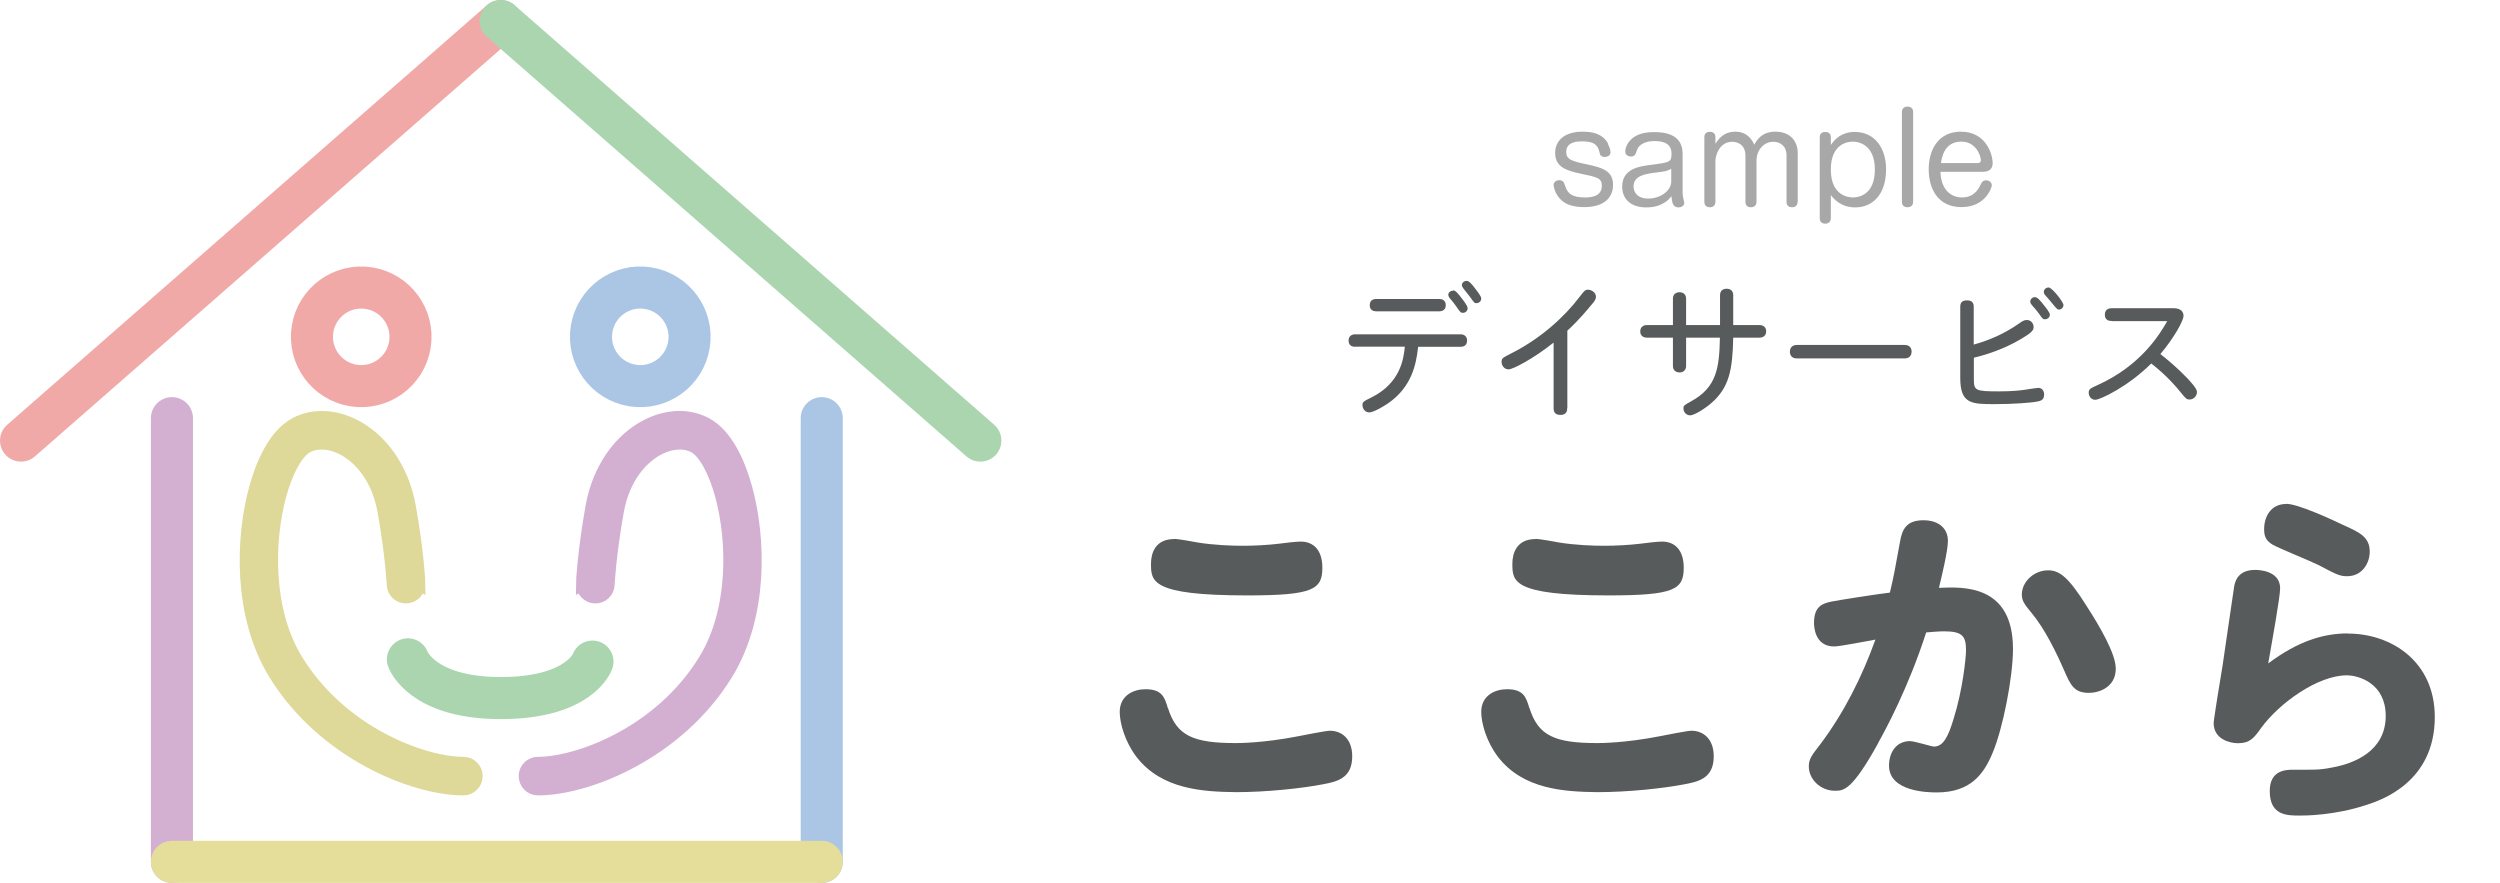 <?xml version="1.0" encoding="UTF-8"?>
<svg xmlns="http://www.w3.org/2000/svg" version="1.1" viewBox="0 0 178.28 62.96">
  <defs>
    <style>
      .cls-1, .cls-2, .cls-3, .cls-4, .cls-5, .cls-6, .cls-7, .cls-8, .cls-9, .cls-10 {
        stroke-miterlimit: 10;
      }

      .cls-1, .cls-2, .cls-3, .cls-5, .cls-6, .cls-8, .cls-9, .cls-10 {
        fill: none;
      }

      .cls-1, .cls-2, .cls-3, .cls-5, .cls-6, .cls-9, .cls-10 {
        stroke-linecap: round;
        stroke-width: 3px;
      }

      .cls-1, .cls-5 {
        stroke: #f1a9a8;
      }

      .cls-1, .cls-8, .cls-10 {
        fill-rule: evenodd;
      }

      .cls-2, .cls-10 {
        stroke: #aac6e4;
      }

      .cls-11 {
        fill: #585b5b;
      }

      .cls-3, .cls-4 {
        stroke: #d3afd2;
      }

      .cls-4 {
        fill: #d3afd2;
      }

      .cls-6 {
        stroke: #e4de9a;
      }

      .cls-12 {
        fill: #a8a8a8;
      }

      .cls-7 {
        fill: #ded998;
        stroke: #ded998;
      }

      .cls-8 {
        stroke: #f5c8ca;
      }

      .cls-9 {
        stroke: #aad5af;
      }
    </style>
  </defs>
  <!-- Generator: Adobe Illustrator 28.6.0, SVG Export Plug-In . SVG Version: 1.2.0 Build 709)  -->
  <g>
    <g id="_レイヤー_1" data-name="レイヤー_1">
      <g>
        <line class="cls-5" x1="1.5" y1="31.42" x2="35.71" y2="1.5"/>
        <line class="cls-9" x1="69.91" y1="31.42" x2="35.71" y2="1.5"/>
        <line class="cls-3" x1="12.26" y1="29.82" x2="12.26" y2="61.46"/>
        <line class="cls-2" x1="58.6" y1="29.82" x2="58.6" y2="61.46"/>
        <line class="cls-6" x1="58.6" y1="61.46" x2="12.26" y2="61.46"/>
        <path class="cls-8" d="M30.74,58.47"/>
        <path class="cls-7" d="M29.84,41.63c0-.09-.11-2.26-.68-5.48-.47-2.65-1.97-4.82-4.01-5.81-1.4-.68-2.88-.71-4.06-.08-1.53.82-2.39,2.95-2.84,4.6-.95,3.47-1.16,9,1.37,13.14,3.47,5.68,9.95,8.23,13.43,8.22.48,0,.87-.39.87-.88,0-.48-.39-.87-.88-.87-2.83,0-8.73-2.13-11.94-7.39-2.15-3.52-2.08-8.44-1.18-11.77.49-1.78,1.22-3.11,1.97-3.51.68-.36,1.59-.32,2.48.11,1.33.65,2.63,2.17,3.05,4.54.56,3.14.66,5.25.66,5.25.02.48.43.86.91.83.48-.02.86-.43.83-.91h0Z"/>
        <path class="cls-4" d="M41.57,41.63c0-.09.11-2.26.68-5.48.47-2.65,1.97-4.82,4.01-5.81,1.4-.68,2.88-.71,4.06-.08,1.53.82,2.39,2.95,2.84,4.6.95,3.47,1.16,9-1.37,13.14-3.47,5.68-9.95,8.23-13.43,8.22-.48,0-.87-.39-.87-.88,0-.48.39-.87.88-.87,2.83,0,8.73-2.13,11.94-7.39,2.15-3.52,2.08-8.44,1.18-11.77-.49-1.78-1.22-3.11-1.97-3.51-.68-.36-1.59-.32-2.48.11-1.33.65-2.63,2.17-3.05,4.54-.56,3.14-.66,5.25-.66,5.25-.02.48-.43.86-.91.83-.48-.02-.86-.43-.83-.91h0Z"/>
        <path class="cls-1" d="M26.32,20.55c1.92.31,3.22,2.12,2.91,4.03-.31,1.92-2.12,3.22-4.03,2.91-1.92-.31-3.22-2.12-2.91-4.03.31-1.92,2.12-3.22,4.03-2.91Z"/>
        <path class="cls-10" d="M46.22,20.55c1.92.31,3.22,2.12,2.91,4.03-.31,1.92-2.12,3.22-4.03,2.91-1.92-.31-3.22-2.12-2.91-4.03.31-1.92,2.12-3.22,4.03-2.91Z"/>
        <path class="cls-9" d="M29.09,47.02s.96,2.76,6.62,2.76,6.54-2.6,6.54-2.6"/>
      </g>
      <g>
        <path class="cls-11" d="M83.29,50.49c.62,1.98,1.8,2.5,4.84,2.5.21,0,1.96,0,4.46-.49.39-.08,1.98-.39,2.24-.39.85,0,1.6.57,1.6,1.83,0,1.57-1.11,1.8-2.04,1.98-1.57.31-4.15.57-6.24.57-2.35-.03-5.31-.18-7.11-2.52-.82-1.08-1.19-2.4-1.19-3.2,0-1.19,1-1.62,1.83-1.62,1.19,0,1.37.57,1.6,1.34ZM83.73,38.43c.31,0,1.44.21,1.7.26,1.13.18,2.35.23,3.22.23.77,0,1.78-.05,2.58-.15.31-.05,1.26-.15,1.52-.15.93,0,1.55.62,1.55,1.86,0,1.55-.64,1.98-5.36,1.98-6.86,0-6.86-1-6.86-2.27,0-.7.28-1.75,1.65-1.75Z"/>
        <path class="cls-11" d="M109.07,50.49c.62,1.98,1.8,2.5,4.84,2.5.21,0,1.96,0,4.46-.49.39-.08,1.98-.39,2.24-.39.85,0,1.6.57,1.6,1.83,0,1.57-1.11,1.8-2.04,1.98-1.57.31-4.15.57-6.24.57-2.35-.03-5.31-.18-7.11-2.52-.82-1.08-1.19-2.4-1.19-3.2,0-1.19,1-1.62,1.83-1.62,1.19,0,1.37.57,1.6,1.34ZM109.5,38.43c.31,0,1.44.21,1.7.26,1.13.18,2.35.23,3.22.23.77,0,1.78-.05,2.58-.15.31-.05,1.26-.15,1.52-.15.93,0,1.55.62,1.55,1.86,0,1.55-.64,1.98-5.36,1.98-6.86,0-6.86-1-6.86-2.27,0-.7.28-1.75,1.65-1.75Z"/>
        <path class="cls-11" d="M133.94,52.99c-1.88,3.4-2.47,3.4-3.09,3.4-1.03,0-1.86-.82-1.86-1.73,0-.54.21-.8.83-1.6,1.7-2.27,2.96-4.79,3.92-7.45-.46.08-2.53.49-2.94.49-1.39,0-1.44-1.42-1.44-1.68,0-1.24.67-1.39,1.24-1.52.49-.1,3.3-.54,4.17-.64.31-1.29.33-1.5.72-3.61.15-.88.44-1.55,1.67-1.55,1.16,0,1.75.64,1.75,1.47,0,.72-.46,2.6-.64,3.35,1.75-.08,5.28-.23,5.28,4.36,0,2.01-.72,5.7-1.47,7.45-.62,1.47-1.55,2.78-3.97,2.78-.62,0-3.4-.05-3.4-1.91,0-.95.52-1.75,1.5-1.75.31,0,1.55.39,1.7.39.64,0,1-.64,1.39-1.93.67-2.11.9-4.43.9-4.92,0-.98-.21-1.37-1.55-1.37-.41,0-.9.05-1.29.08-1.29,3.99-2.91,6.96-3.43,7.89ZM148.97,49.41c-1.06,0-1.31-.54-1.78-1.62-.54-1.24-1.37-2.94-2.29-4.05-.51-.62-.72-.88-.72-1.34,0-.9.85-1.73,1.88-1.73.82,0,1.47.52,2.73,2.53.9,1.39,2.09,3.4,2.09,4.48,0,1.34-1.21,1.73-1.91,1.73Z"/>
        <path class="cls-11" d="M167.42,45.18c3.14,0,6.21,2.01,6.21,5.95,0,4.66-3.84,5.93-4.84,6.26-2.32.77-4.41.77-4.79.77-.9,0-2.14,0-2.14-1.75,0-1.52,1.19-1.52,1.7-1.52,1.42,0,1.83.03,2.76-.16,1.55-.28,3.81-1.16,3.81-3.68,0-2.29-1.88-2.89-2.78-2.89-2.06,0-4.82,1.98-6.11,3.76-.51.72-.8,1.08-1.65,1.08-.57,0-1.73-.28-1.73-1.44,0-.23.49-3.25.64-4.12.08-.52.8-5.52.83-5.67.13-.67.57-1.13,1.49-1.13.21,0,1.78.03,1.78,1.31,0,.62-.57,3.76-.85,5.36,2.14-1.6,3.94-2.14,5.67-2.14ZM163.04,35.93c.82,0,3.17,1.08,4.15,1.55,1.08.49,1.8.82,1.8,1.86,0,.82-.54,1.75-1.6,1.75-.52,0-.7-.08-2.06-.8-.52-.26-2.81-1.19-3.25-1.44-.54-.31-.62-.67-.62-1.13,0-.82.44-1.78,1.57-1.78Z"/>
      </g>
      <g>
        <path class="cls-11" d="M96.64,24.73c-.37,0-.47-.23-.47-.44,0-.29.19-.45.47-.45h7.51c.3,0,.47.18.47.44,0,.31-.18.45-.47.45h-3.02c-.14,1.3-.48,2.88-2.14,4.03-.41.28-1.07.65-1.35.65-.29,0-.48-.26-.48-.52,0-.23.06-.26.64-.55,2.06-1.02,2.3-2.75,2.38-3.62h-3.53ZM102.63,21.32c.44,0,.47.33.47.44,0,.29-.18.44-.47.44h-4.48c-.35,0-.47-.2-.47-.43,0-.31.18-.45.47-.45h4.48ZM103.62,20.71c.18,0,.33.19.6.54.15.19.44.56.44.73s-.14.33-.34.33c-.15,0-.2-.06-.46-.44-.12-.18-.3-.41-.47-.6-.05-.05-.11-.17-.11-.25,0-.17.16-.29.34-.29ZM104.59,20.03c.18,0,.37.23.64.59.39.5.4.6.4.68,0,.16-.14.32-.35.32-.13,0-.14-.01-.52-.54-.06-.09-.37-.45-.42-.53-.04-.05-.09-.14-.09-.22,0-.17.16-.3.34-.3Z"/>
        <path class="cls-11" d="M111.76,29.1c0,.12,0,.49-.48.49-.42,0-.49-.25-.49-.49v-4.67c-1.44,1.15-2.9,1.91-3.21,1.91s-.5-.27-.5-.53.08-.3.69-.61c2.12-1.07,3.81-2.62,4.88-4.04.35-.45.39-.5.6-.5.24,0,.56.2.56.5,0,.19-.09.31-.35.61-.24.29-.84,1.03-1.69,1.81v5.51Z"/>
        <path class="cls-11" d="M122.66,21.05c0-.33.21-.46.47-.46.28,0,.47.16.47.46v2.13h1.87c.28,0,.48.16.48.45s-.2.45-.48.45h-1.87c-.05,2.32-.29,3.57-1.58,4.68-.41.36-1.19.86-1.49.86-.27,0-.48-.23-.48-.49,0-.21.04-.23.56-.52,1.81-.99,2-2.38,2.04-4.53h-2.41v2.02c0,.3-.21.46-.46.46-.28,0-.48-.16-.48-.46v-2.02h-1.85c-.37,0-.48-.24-.48-.45,0-.29.2-.45.48-.45h1.85v-1.88c0-.33.23-.46.47-.46.29,0,.47.18.47.46v1.88h2.42v-2.13Z"/>
        <path class="cls-11" d="M135.83,24.6c.36,0,.49.23.49.47,0,.14-.05.49-.49.49h-7.7c-.4,0-.49-.29-.49-.48,0-.3.19-.48.49-.48h7.7Z"/>
        <path class="cls-11" d="M140.76,24.57c.88-.24,2.04-.68,3.19-1.48.26-.18.38-.27.59-.27.28,0,.48.23.48.5,0,.2-.11.34-.43.56-1.17.78-2.47,1.3-3.83,1.63v1.49c0,.85.07.91,1.8.91.9,0,1.59-.07,1.93-.13.07-.01.75-.12.86-.12.28,0,.42.22.42.47,0,.45-.28.48-.78.55-.25.03-1.27.14-2.76.14-1.64,0-2.44-.02-2.44-1.86v-5.09c0-.36.2-.45.5-.45.35,0,.46.2.46.45v2.69ZM145.11,21.19c.18,0,.35.2.65.58.16.2.42.52.42.67,0,.19-.17.33-.35.33-.14,0-.17-.03-.44-.42-.13-.18-.3-.38-.49-.59-.05-.06-.12-.16-.12-.25,0-.19.17-.32.33-.32ZM146.09,20.5c.25,0,1.06,1.04,1.06,1.25,0,.17-.14.33-.34.33-.08,0-.15-.06-.54-.54-.09-.12-.32-.37-.43-.5-.06-.07-.09-.14-.09-.23,0-.18.17-.31.34-.31Z"/>
        <path class="cls-11" d="M150.61,22.89c-.13,0-.51,0-.51-.45s.38-.46.51-.46h4.39c.28,0,.71.08.71.55,0,.33-.66,1.55-1.65,2.72.46.35,1.22.99,1.92,1.72.28.31.69.74.69.98,0,.32-.27.54-.52.54-.22,0-.27-.05-.68-.56-.28-.35-.98-1.17-2.06-2.01-1.65,1.65-3.65,2.59-3.99,2.59-.31,0-.47-.27-.47-.5,0-.26.09-.3.61-.54,3.17-1.42,4.51-3.73,4.99-4.57h-3.95Z"/>
      </g>
      <g>
        <path class="cls-12" d="M114.65,10.24c.1.19.2.44.2.62,0,.29-.31.33-.4.33-.31,0-.35-.17-.38-.3-.1-.45-.28-.81-1.22-.81-.3,0-1.16,0-1.16.75,0,.54.38.66,1.47.89,1.1.23,1.87.46,1.87,1.46s-.75,1.59-2.05,1.59c-.96,0-1.44-.27-1.74-.6-.35-.38-.45-.85-.45-.98,0-.17.15-.34.4-.34.29,0,.35.18.42.4.17.54.48.83,1.41.83.3,0,1.21,0,1.21-.83,0-.55-.31-.61-1.48-.86-1.01-.21-1.85-.46-1.85-1.48,0-.82.59-1.52,1.96-1.52,1.16,0,1.59.44,1.81.84Z"/>
        <path class="cls-12" d="M119.99,13.71s0,.2.04.39c0,.05.08.31.08.36,0,.21-.2.33-.41.33-.39,0-.46-.3-.51-.8-.19.23-.26.32-.51.47-.32.19-.68.33-1.3.33-1.17,0-1.7-.69-1.7-1.47,0-1.29,1.22-1.46,2.02-1.56,1.39-.18,1.5-.2,1.5-.8,0-.29-.06-.9-1.2-.9-.98,0-1.21.49-1.25.61-.12.36-.17.49-.45.49-.14,0-.4-.07-.4-.36,0-.22.12-.58.43-.87.51-.5,1.34-.51,1.66-.51,2,0,2,1.19,2,1.64v2.66ZM119.19,12.03c-.33.18-.41.19-1.14.28-.68.09-1.56.2-1.56.99,0,.3.18.86,1.05.86s1.64-.56,1.64-1.22v-.91Z"/>
        <path class="cls-12" d="M128.19,14.39c0,.27-.18.39-.39.39-.25,0-.4-.13-.4-.39v-3.32c0-.7-.5-.96-.94-.96-.62,0-1.2.52-1.2,1.36v2.92c0,.28-.2.39-.39.39-.33,0-.4-.21-.4-.39v-3.28c0-.84-.62-1-.93-1-.98,0-1.21,1.07-1.21,1.34v2.94c0,.27-.18.39-.39.39-.33,0-.4-.21-.4-.39v-4.61c0-.27.17-.38.39-.38.26,0,.4.14.4.38v.47c.18-.27.55-.86,1.42-.86.92,0,1.24.69,1.35.93.2-.35.54-.93,1.51-.93,1.07,0,1.59.7,1.59,1.51v3.48Z"/>
        <path class="cls-12" d="M130.56,15.56c0,.29-.2.39-.39.39-.26,0-.4-.15-.4-.39v-5.77c0-.29.2-.38.39-.38.26,0,.4.14.4.38v.55c.31-.45.78-.93,1.71-.93,1.46,0,2.23,1.2,2.23,2.65,0,1.98-1.11,2.73-2.19,2.73-1.01,0-1.51-.57-1.75-.88v1.66ZM130.56,12.09c0,1.82,1.19,1.99,1.58,1.99s1.56-.17,1.56-1.99-1.21-1.99-1.56-1.99c-.17,0-1.58,0-1.58,1.99Z"/>
        <path class="cls-12" d="M136.43,14.39c0,.3-.22.39-.4.39-.26,0-.4-.15-.4-.39v-6.4c0-.29.21-.39.39-.39.26,0,.41.14.41.39v6.4Z"/>
        <path class="cls-12" d="M138.38,12.26c.03,1.18.67,1.82,1.54,1.82.55,0,1-.25,1.28-.83.11-.24.18-.39.44-.39.23,0,.4.16.4.36,0,.15-.45,1.55-2.16,1.55s-2.34-1.34-2.34-2.7.66-2.68,2.3-2.68c1.75,0,2.26,1.56,2.26,2.26,0,.34-.2.6-.68.6h-3.05ZM141,11.63c.13,0,.26-.03.26-.21,0-.28-.33-1.32-1.39-1.32-.87,0-1.32.56-1.46,1.53h2.59Z"/>
      </g>
    </g>
  </g>
</svg>